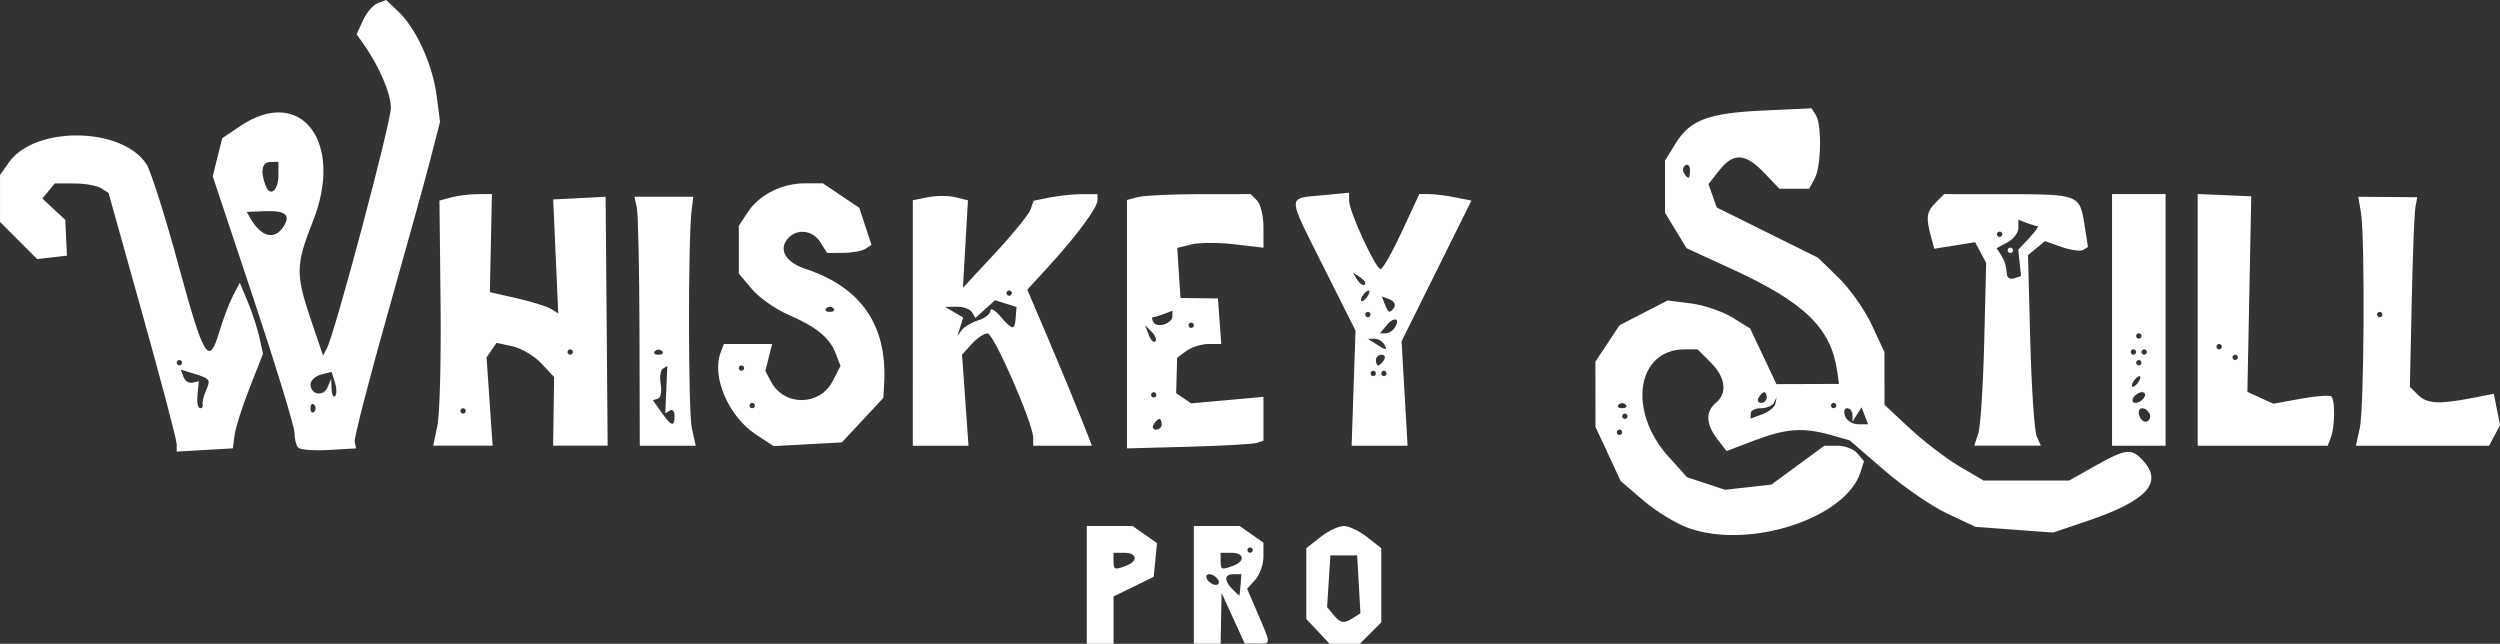 <svg width="164.74mm" height="42.423mm" version="1.1" viewBox="0 0 164.74 42.423" xml:space="preserve"
     xmlns="http://www.w3.org/2000/svg"><rect x="0" y="0" width="164.74" height="42.423" fill="#333333" stroke="none"/><g transform="translate(-15.273 -35.473)" fill="#fff"><path d="m86.887 74.015v-3.881h3.018l1.608 1.126-0.216 2.225-2.646 1.293v3.117h-1.764zm2.617-1.272c0.788-0.302 0.694-0.844-0.148-0.844h-0.706v0.529c0 0.594 0.065 0.618 0.853 0.315zm4.439 1.272v-3.881h3.018l1.568 1.098v0.922c0 0.507-0.242 1.19-0.538 1.517l-0.538 0.595 0.715 1.667c0.879 2.05 0.882 1.963-0.079 1.954l-0.794-7e-3 -1.525-3.337-0.063 3.351h-1.764zm3.078 0 0.053-0.706h-0.507c-0.618 0-0.653 0.418-0.084 0.988 0.233 0.233 0.437 0.423 0.454 0.423 0.017 0 0.055-0.318 0.084-0.706zm-1.49-0.353c-0.12-0.194-0.377-0.353-0.571-0.353-0.194 0-0.255 0.159-0.135 0.353 0.12 0.194 0.377 0.353 0.571 0.353 0.194 0 0.255-0.159 0.135-0.353zm1.03-0.92c0.788-0.302 0.694-0.844-0.148-0.844h-0.706v0.529c0 0.594 0.065 0.618 0.853 0.315zm1.264-1.021c0-0.097-0.079-0.176-0.176-0.176-0.097 0-0.176 0.079-0.176 0.176 0 0.097 0.079 0.176 0.176 0.176 0.097 0 0.176-0.079 0.176-0.176zm4.295 5.357-0.767-0.816v-4.666l0.93-0.731c0.511-0.402 1.204-0.731 1.54-0.731s1.029 0.329 1.54 0.731l0.93 0.731v4.888l-1.411 1.411h-1.994zm2.34-0.898 0.461-0.293-0.217-3.814h-1.764l-0.109 1.703-0.109 1.703 0.416 0.502c0.477 0.575 0.679 0.606 1.321 0.198zm22.076-5.912c-0.798-0.283-2.13-1.095-2.958-1.805l-1.507-1.29-1.661-3.567-6e-3 -4.305 1.593-2.397 3.169-1.633 1.545 0.199c0.85 0.109 2.072 0.525 2.717 0.923l1.172 0.724 1.735 3.668 4.12-0.014-0.125-0.872c-0.4-2.794-2.155-4.501-6.839-6.655l-3.077-1.415-1.421-2.331-2e-3 -3.444 0.697-1.128c0.964-1.559 2.149-2.003 5.806-2.171l3.151-0.145 0.283 0.446c0.406 0.639 0.359 3.369-0.071 4.173l-0.365 0.682h-1.96l-1.014-1.058c-1.242-1.296-2.023-1.337-2.953-0.154l-0.711 0.904 0.274 0.771 0.274 0.771 6.667 3.308 1.355 1.316c0.745 0.724 1.731 2.123 2.19 3.109l0.835 1.793 6e-3 3.478 1.676 1.561c0.922 0.858 2.39 1.981 3.263 2.494l1.587 0.933h5.644l1.72-0.97c2.029-1.144 2.389-1.181 3.164-0.325 1.314 1.452 0.218 2.634-3.664 3.951l-2.279 0.773-5.108-0.376-1.856-0.869c-1.021-0.478-2.888-1.76-4.149-2.849l-2.293-1.981-1.235-0.351c-1.816-0.516-2.951-0.437-5.022 0.35l-1.855 0.705-0.61-0.793c-0.756-0.982-0.789-1.806-0.097-2.381 0.777-0.645 0.646-1.679-0.337-2.662l-0.866-0.866h-0.85c-3.166 0-3.785 4.062-1.075 7.061l1.234 1.367 2.507 0.827 3.049-0.344 3.489-2.561h0.88c0.484 0 1.071 0.231 1.305 0.512l0.425 0.512-0.228 0.717c-0.967 3.047-7.316 5.111-11.336 3.685zm-4.369-6.309c0-0.097-0.079-0.176-0.176-0.176-0.097 0-0.176 0.079-0.176 0.176 0 0.097 0.079 0.176 0.176 0.176 0.097 0 0.176-0.079 0.176-0.176zm15.991-1.088-0.214-0.559-0.597 0.941-5e-3 -0.441c-3e-3 -0.243-0.159-0.441-0.347-0.441-0.188 0-0.25 0.238-0.139 0.529s0.499 0.529 0.86 0.529h0.657zm-15.638 0.03c0-0.097-0.079-0.176-0.176-0.176-0.097 0-0.176 0.079-0.176 0.176 0 0.097 0.079 0.176 0.176 0.176 0.097 0 0.176-0.079 0.176-0.176zm9.745-0.836 0.08-0.416-0.179 0.362c-0.099 0.199-0.484 0.362-0.855 0.362s-0.676 0.154-0.676 0.341v0.341l0.776-0.287c0.427-0.158 0.812-0.474 0.855-0.703zm-9.863 0.072c-0.129-0.129-0.341-0.129-0.47 0s-0.024 0.235 0.235 0.235c0.259 0 0.365-0.106 0.235-0.235zm13.876 0.059c0-0.097-0.079-0.176-0.176-0.176-0.097 0-0.176 0.079-0.176 0.176 0 0.097 0.079 0.176 0.176 0.176 0.097 0 0.176-0.079 0.176-0.176zm-4.586-0.529c0-0.194-0.07-0.353-0.156-0.353-0.086 0-0.254 0.159-0.374 0.353s-0.05 0.353 0.156 0.353c0.205 0 0.374-0.159 0.374-0.353zm-5.056-14.978c0-0.283-0.135-0.43-0.3-0.328-0.165 0.102-0.208 0.333-0.097 0.514 0.285 0.462 0.397 0.41 0.397-0.185zm-99.719 18.05c0-0.271-1.011-4.106-2.246-8.524l-2.246-8.031-0.488-0.309c-0.268-0.17-1.064-0.311-1.767-0.314l-1.28-5e-3 -0.828 0.997 1.512 1.409 0.111 2.356-1.962 0.225-2.448-2.448v-3.089l0.575-0.821c1.703-2.432 7.454-2.368 9.071 0.101 0.284 0.433 1.223 3.388 2.088 6.568 1.703 6.263 2.025 6.796 2.709 4.501 0.247-0.83 0.654-1.901 0.903-2.381l0.454-0.872 0.527 1.262c0.29 0.694 0.634 1.749 0.765 2.344l0.238 1.082-0.88 2.232c-0.484 1.228-0.93 2.629-0.992 3.114l-0.113 0.882-3.704 0.213zm1.708-2.631c-0.031-0.146 0.068-0.549 0.22-0.897 0.321-0.735 0.286-0.783-0.823-1.125l-0.835-0.257 0.174 0.478c0.096 0.263 0.363 0.435 0.594 0.382l0.42-0.096-0.064 0.625c-0.083 0.81-0.025 1.154 0.194 1.154 0.097 0 0.151-0.119 0.12-0.265zm-1.355-2.734c0-0.097-0.079-0.176-0.176-0.176s-0.176 0.079-0.176 0.176c0 0.097 0.079 0.176 0.176 0.176 0.097 0 0.176-0.079 0.176-0.176zm7.659 5.601c-0.138-0.138-0.251-0.582-0.251-0.986s-1.212-4.372-2.694-8.818l-2.694-8.083 0.626-2.508 1.199-0.806c3.993-2.684 6.846 1.058 4.781 6.271-1.136 2.869-1.151 3.489-0.152 6.447l0.814 2.411 0.252-0.471c0.529-0.99 4.219-14.853 4.219-15.852 0-0.96-0.779-2.767-1.837-4.258l-0.418-0.59 0.419-0.919c0.23-0.506 0.666-1.014 0.969-1.13l0.55-0.211 0.804 0.755c1.165 1.094 2.257 3.478 2.523 5.508l0.231 1.764-0.587 2.293c-0.323 1.261-1.608 5.905-2.855 10.319s-2.228 8.224-2.18 8.467l0.088 0.441-1.777 0.104c-0.978 0.057-1.89-9e-3 -2.029-0.147zm1.042-2.838c-0.129-0.129-0.235-0.024-0.235 0.235 0 0.259 0.106 0.365 0.235 0.235 0.129-0.129 0.129-0.341 0-0.47zm1.151-1.029c0.014 0.372 0.119 0.582 0.233 0.468s0.109-0.522-0.012-0.905l-0.221-0.696-0.693 0.181c-0.381 0.1-0.693 0.388-0.693 0.64 0 0.692 0.848 0.842 1.122 0.199l0.24-0.564zm-3.145-10.738c0.458-0.741 0.091-1.032-1.239-0.982l-1.207 0.045 0.217 0.384c0.729 1.291 1.634 1.515 2.229 0.553zm-0.358-3.364v-0.861h-0.529c-0.553 0-0.678 0.613-0.316 1.557 0.3 0.783 0.845 0.334 0.845-0.696zm55.915 9.829v-8.183l0.706-0.19c0.388-0.105 2.222-0.193 4.075-0.195l3.369-5e-3 0.423 0.423c0.233 0.233 0.423 1.028 0.423 1.767v1.344l-1.912-0.225c-1.052-0.124-2.33-0.12-2.841 8e-3l-0.929 0.233 0.107 1.648 0.107 1.648 2.469 0.033 0.217 2.999h-0.835c-0.459 0-1.113 0.203-1.453 0.452l-0.618 0.452-0.066 2.338 0.991 0.67 4.763-0.427v2.887l-0.441 0.145c-0.243 0.08-2.267 0.194-4.498 0.254l-4.057 0.108zm2.293 6.596c0-0.194-0.07-0.353-0.156-0.353-0.086 0-0.254 0.159-0.374 0.353-0.12 0.194-0.05 0.353 0.156 0.353s0.374-0.159 0.374-0.353zm-0.353-1.94c0-0.097-0.079-0.176-0.176-0.176-0.097 0-0.176 0.079-0.176 0.176 0 0.097 0.079 0.176 0.176 0.176 0.097 0 0.176-0.079 0.176-0.176zm-0.309-4.151-0.438-0.435 0.241 0.633c0.132 0.348 0.33 0.544 0.438 0.435 0.109-0.109 2.2e-4 -0.393-0.241-0.633zm1.367-1.04v-0.353l-0.558 0.214c-0.307 0.118-0.634 0.214-0.726 0.214-0.093 0-0.075 0.152 0.04 0.337 0.253 0.41 1.244 0.081 1.244-0.413zm1.411 0.605c0-0.097-0.079-0.176-0.176-0.176-0.097 0-0.176 0.079-0.176 0.176 0 0.097 0.079 0.176 0.176 0.176 0.097 0 0.176-0.079 0.176-0.176zm-49.846 6.615c0.154-0.728 0.248-4.362 0.207-8.077l-0.073-6.754 0.779-0.209c0.428-0.115 1.206-0.211 1.728-0.214l0.949-5e-3 -0.134 6.461 1.776 0.406c0.977 0.223 1.991 0.539 2.253 0.701l0.477 0.295-0.334-7.51 0.736-0.035c0.405-0.019 1.182-0.059 1.728-0.088l0.992-0.053 0.133 16.404-3.593-2.2e-4 0.065-4.526-0.838-0.894c-0.461-0.492-1.314-0.999-1.896-1.126l-1.058-0.232-0.659 0.957 0.398 5.821h-3.917zm1.868-0.97c0-0.097-0.079-0.176-0.176-0.176-0.097 0-0.176 0.079-0.176 0.176 0 0.097 0.079 0.176 0.176 0.176s0.176-0.079 0.176-0.176zm7.056-3.881c0-0.097-0.079-0.176-0.176-0.176-0.097 0-0.176 0.079-0.176 0.176 0 0.097 0.079 0.176 0.176 0.176 0.097 0 0.176-0.079 0.176-0.176zm4.391-1.323c-0.01-4.123-0.089-7.814-0.176-8.202l-0.158-0.706h3.881l-0.111 0.882c-0.238 1.901-0.228 13.294 0.014 14.376l0.256 1.147-3.687 1.6e-4zm2.311 5.535c0-0.302-0.138-0.465-0.306-0.361l-0.306 0.189 0.136-3.124-0.294 0.182c-0.162 0.1-0.225 0.559-0.142 1.021 0.084 0.461 0.003 0.889-0.179 0.949l-0.331 0.11 0.555 0.792c0.654 0.933 0.867 0.993 0.867 0.242zm-0.823-4.271c-0.129-0.129-0.341-0.129-0.47 0s-0.024 0.235 0.235 0.235 0.365-0.106 0.235-0.235zm6.188 5.497c-1.81-1.191-2.94-3.816-2.328-5.409l0.214-0.558h3.176l-0.446 1.778 0.383 0.715c0.87 1.626 3.205 1.598 4.057-0.049l0.514-0.994-0.311-0.814c-0.403-1.054-1.266-1.76-3.148-2.575-0.837-0.362-1.908-1.119-2.381-1.681l-0.86-1.022v-3.146l0.582-0.888c0.753-1.149 2.249-1.91 3.759-1.91h1.2l2.397 1.612 0.802 2.445-0.401 0.259c-0.221 0.143-0.879 0.262-1.463 0.265l-1.062 5e-3 -0.441-0.706c-0.509-0.815-1.578-0.924-2.161-0.221-0.608 0.732-0.112 1.553 1.201 1.986 3.645 1.203 5.37 3.711 5.165 7.509l-0.053 0.984-2.735 2.932-4.497 0.245zm-0.073-1.911c0-0.097-0.079-0.176-0.176-0.176s-0.176 0.079-0.176 0.176c0 0.097 0.079 0.176 0.176 0.176 0.097 0 0.176-0.079 0.176-0.176zm-0.706-2.469c0-0.097-0.079-0.176-0.176-0.176-0.097 0-0.176 0.079-0.176 0.176 0 0.097 0.079 0.176 0.176 0.176 0.097 0 0.176-0.079 0.176-0.176zm5.88-3.939c-0.129-0.129-0.341-0.129-0.47 0-0.129 0.129-0.024 0.235 0.235 0.235s0.365-0.106 0.235-0.235zm5.233 0.967v-8.087l1.005-0.201c0.553-0.111 1.37-0.109 1.817 3e-3l0.812 0.204-0.331 5.762 2.131-2.293c1.172-1.261 2.22-2.552 2.328-2.868l0.197-0.575 1.092-0.218c0.601-0.12 1.548-0.218 2.106-0.218h1.014v0.408c0 0.485-1.402 2.374-3.275 4.415l-1.351 1.472 1.404 3.299c0.772 1.815 1.731 4.129 2.131 5.143l0.727 1.844h-3.87v-0.511c0-0.94-2.602-6.897-3.013-6.897-0.223 0-0.692 0.316-1.042 0.703l-0.636 0.703 0.212 3.001 0.212 3.001h-3.67zm4.322-0.179c0.437-0.136 0.794-0.42 0.794-0.631s0.296-0.041 0.659 0.377c0.811 0.935 0.941 0.944 1.007 0.07l0.052-0.689-1.415-0.449-0.645 0.584-0.645 0.584-0.232-0.376c-0.128-0.207-0.58-0.371-1.005-0.365l-0.773 0.011 1.205 0.703-0.39 1.216 0.298-0.393c0.164-0.216 0.655-0.505 1.092-0.641zm2.205-1.788c0-0.097-0.079-0.176-0.176-0.176-0.097 0-0.176 0.079-0.176 0.176 0 0.097 0.079 0.176 0.176 0.176s0.176-0.079 0.176-0.176zm22.518 6.262 0.128-3.792-2.123-4.232c-2.411-4.804-2.405-4.459-0.07-4.684l1.772-0.17v0.531c0 0.712 1.747 4.497 2.075 4.497 0.143 0 0.774-1.111 1.404-2.469l1.144-2.469h0.643c0.354 0 1.127 0.097 1.718 0.215l1.075 0.215-4.602 9.272 0.395 6.879h-3.686zm1.471-0.97c0-0.097-0.079-0.176-0.176-0.176-0.097 0-0.176 0.079-0.176 0.176 0 0.097 0.079 0.176 0.176 0.176 0.097 0 0.176-0.079 0.176-0.176zm0.706 0c0-0.097-0.079-0.176-0.176-0.176-0.097 0-0.176 0.079-0.176 0.176 0 0.097 0.079 0.176 0.176 0.176 0.097 0 0.176-0.079 0.176-0.176zm-0.176-0.882c0.12-0.194 0.05-0.353-0.156-0.353-0.205 0-0.374 0.159-0.374 0.353s0.07 0.353 0.156 0.353c0.086 0 0.254-0.159 0.374-0.353zm0-1.058c-0.12-0.194-0.407-0.35-0.638-0.347l-0.42 5e-3 0.529 0.342c0.678 0.438 0.8 0.438 0.529 0zm0.72-1.082c0.38-0.614-0.053-0.744-0.537-0.161l-0.446 0.538h0.375c0.206 0 0.48-0.169 0.608-0.376zm-1.602-0.858c0-0.097-0.079-0.176-0.176-0.176-0.097 0-0.176 0.079-0.176 0.176 0 0.097 0.079 0.176 0.176 0.176 0.097 0 0.176-0.079 0.176-0.176zm1.565-0.492c0.107-0.174-0.034-0.404-0.314-0.511l-0.509-0.195 0.196 0.511c0.227 0.593 0.357 0.633 0.627 0.195zm-1.741-0.743c0.12-0.194 0.139-0.353 0.042-0.353-0.097 0-0.275 0.159-0.394 0.353-0.12 0.194-0.139 0.353-0.042 0.353 0.097 0 0.275-0.159 0.394-0.353zm-0.176-0.861c0-0.086-0.183-0.269-0.407-0.407l-0.407-0.252 0.252 0.407c0.251 0.407 0.563 0.546 0.563 0.252zm40.398 9.945c0.145-0.437 0.321-3.147 0.392-6.024l0.129-5.23-0.364-0.681-0.364-0.681-2.694 0.431-0.222-0.831c-0.336-1.253-0.284-1.611 0.322-2.217l0.554-0.554 4.12 5e-3c4.749 6e-3 4.818 0.033 5.125 2.002l0.231 1.478-0.313 0.193c-0.172 0.106-0.811 0.02-1.419-0.192l-1.106-0.386-0.557 0.462-0.557 0.462 0.15 5.661c0.083 3.113 0.274 5.938 0.425 6.278l0.275 0.617h-4.391zm2.727-11.257-0.091-0.864 0.722-0.775c0.397-0.426 0.649-0.775 0.561-0.775s-0.412-0.096-0.719-0.214l-0.558-0.214v0.554c0 0.305-0.322 0.727-0.715 0.937l-0.715 0.383 0.269 0.423c0.269 0.423 0.33 0.619 0.412 1.335 0.024 0.21 0.243 0.313 0.485 0.228l0.441-0.155zm-0.791-0.826c0-0.097 0.079-0.176 0.176-0.176 0.097 0 0.176 0.079 0.176 0.176 0 0.097-0.079 0.176-0.176 0.176-0.097 0-0.176-0.079-0.176-0.176zm-0.353-1.058c0-0.097-0.079-0.176-0.176-0.176-0.097 0-0.176 0.079-0.176 0.176 0 0.097 0.079 0.176 0.176 0.176 0.097 0 0.176-0.079 0.176-0.176zm7.232 5.644v-8.29h3.528v16.58h-3.528zm2.454 6.149c-0.332-0.537-0.862-0.373-0.642 0.199 0.111 0.29 0.347 0.438 0.524 0.328 0.177-0.109 0.23-0.347 0.119-0.527zm-0.338-1.034c0.12-0.194 0.059-0.353-0.135-0.353-0.194 0-0.451 0.159-0.571 0.353-0.12 0.194-0.059 0.353 0.135 0.353 0.194 0 0.451-0.159 0.571-0.353zm-0.353-1.058c0.12-0.194 0.139-0.353 0.042-0.353-0.097 0-0.275 0.159-0.394 0.353-0.12 0.194-0.139 0.353-0.042 0.353 0.097 0 0.275-0.159 0.394-0.353zm0.176-1.235c0-0.097-0.079-0.176-0.176-0.176-0.097 0-0.176 0.079-0.176 0.176 0 0.097 0.079 0.176 0.176 0.176 0.097 0 0.176-0.079 0.176-0.176zm-0.353-0.706c0-0.097-0.079-0.176-0.176-0.176-0.097 0-0.176 0.079-0.176 0.176 0 0.097 0.079 0.176 0.176 0.176 0.097 0 0.176-0.079 0.176-0.176zm0.706 0c0-0.097-0.079-0.176-0.176-0.176-0.097 0-0.176 0.079-0.176 0.176 0 0.097 0.079 0.176 0.176 0.176 0.097 0 0.176-0.079 0.176-0.176zm-0.353-1.058c0-0.097-0.079-0.176-0.176-0.176-0.097 0-0.176 0.079-0.176 0.176 0 0.097 0.079 0.176 0.176 0.176 0.097 0 0.176-0.079 0.176-0.176zm3.704-1.06v-8.292l3.53 0.148-0.255 12.889 1.713 0.781 1.819-0.331c1-0.182 1.902-0.247 2.004-0.145 0.253 0.253 0.234 1.999-0.029 2.685l-0.214 0.558h-8.568zm2.646 2.471c0-0.097-0.079-0.176-0.176-0.176-0.097 0-0.176 0.079-0.176 0.176 0 0.097 0.079 0.176 0.176 0.176 0.097 0 0.176-0.079 0.176-0.176zm-1.058-0.706c0-0.097-0.079-0.176-0.176-0.176-0.097 0-0.176 0.079-0.176 0.176 0 0.097 0.079 0.176 0.176 0.176 0.097 0 0.176-0.079 0.176-0.176zm9.093 5.38c0.288-1.292 0.351-12.569 0.079-14.199l-0.176-1.058 3.881 0.03-0.122 0.691c-0.067 0.38-0.175 3.19-0.24 6.246l-0.119 5.555 0.53 0.53c0.589 0.589 1.361 0.636 3.533 0.216l1.466-0.284 0.413 2.067-0.362 0.677-0.362 0.677h-8.777zm1.49-7.497c0-0.097-0.079-0.176-0.176-0.176-0.097 0-0.176 0.079-0.176 0.176 0 0.097 0.079 0.176 0.176 0.176 0.097 0 0.176-0.079 0.176-0.176z" fill="#fff"/></g></svg>
